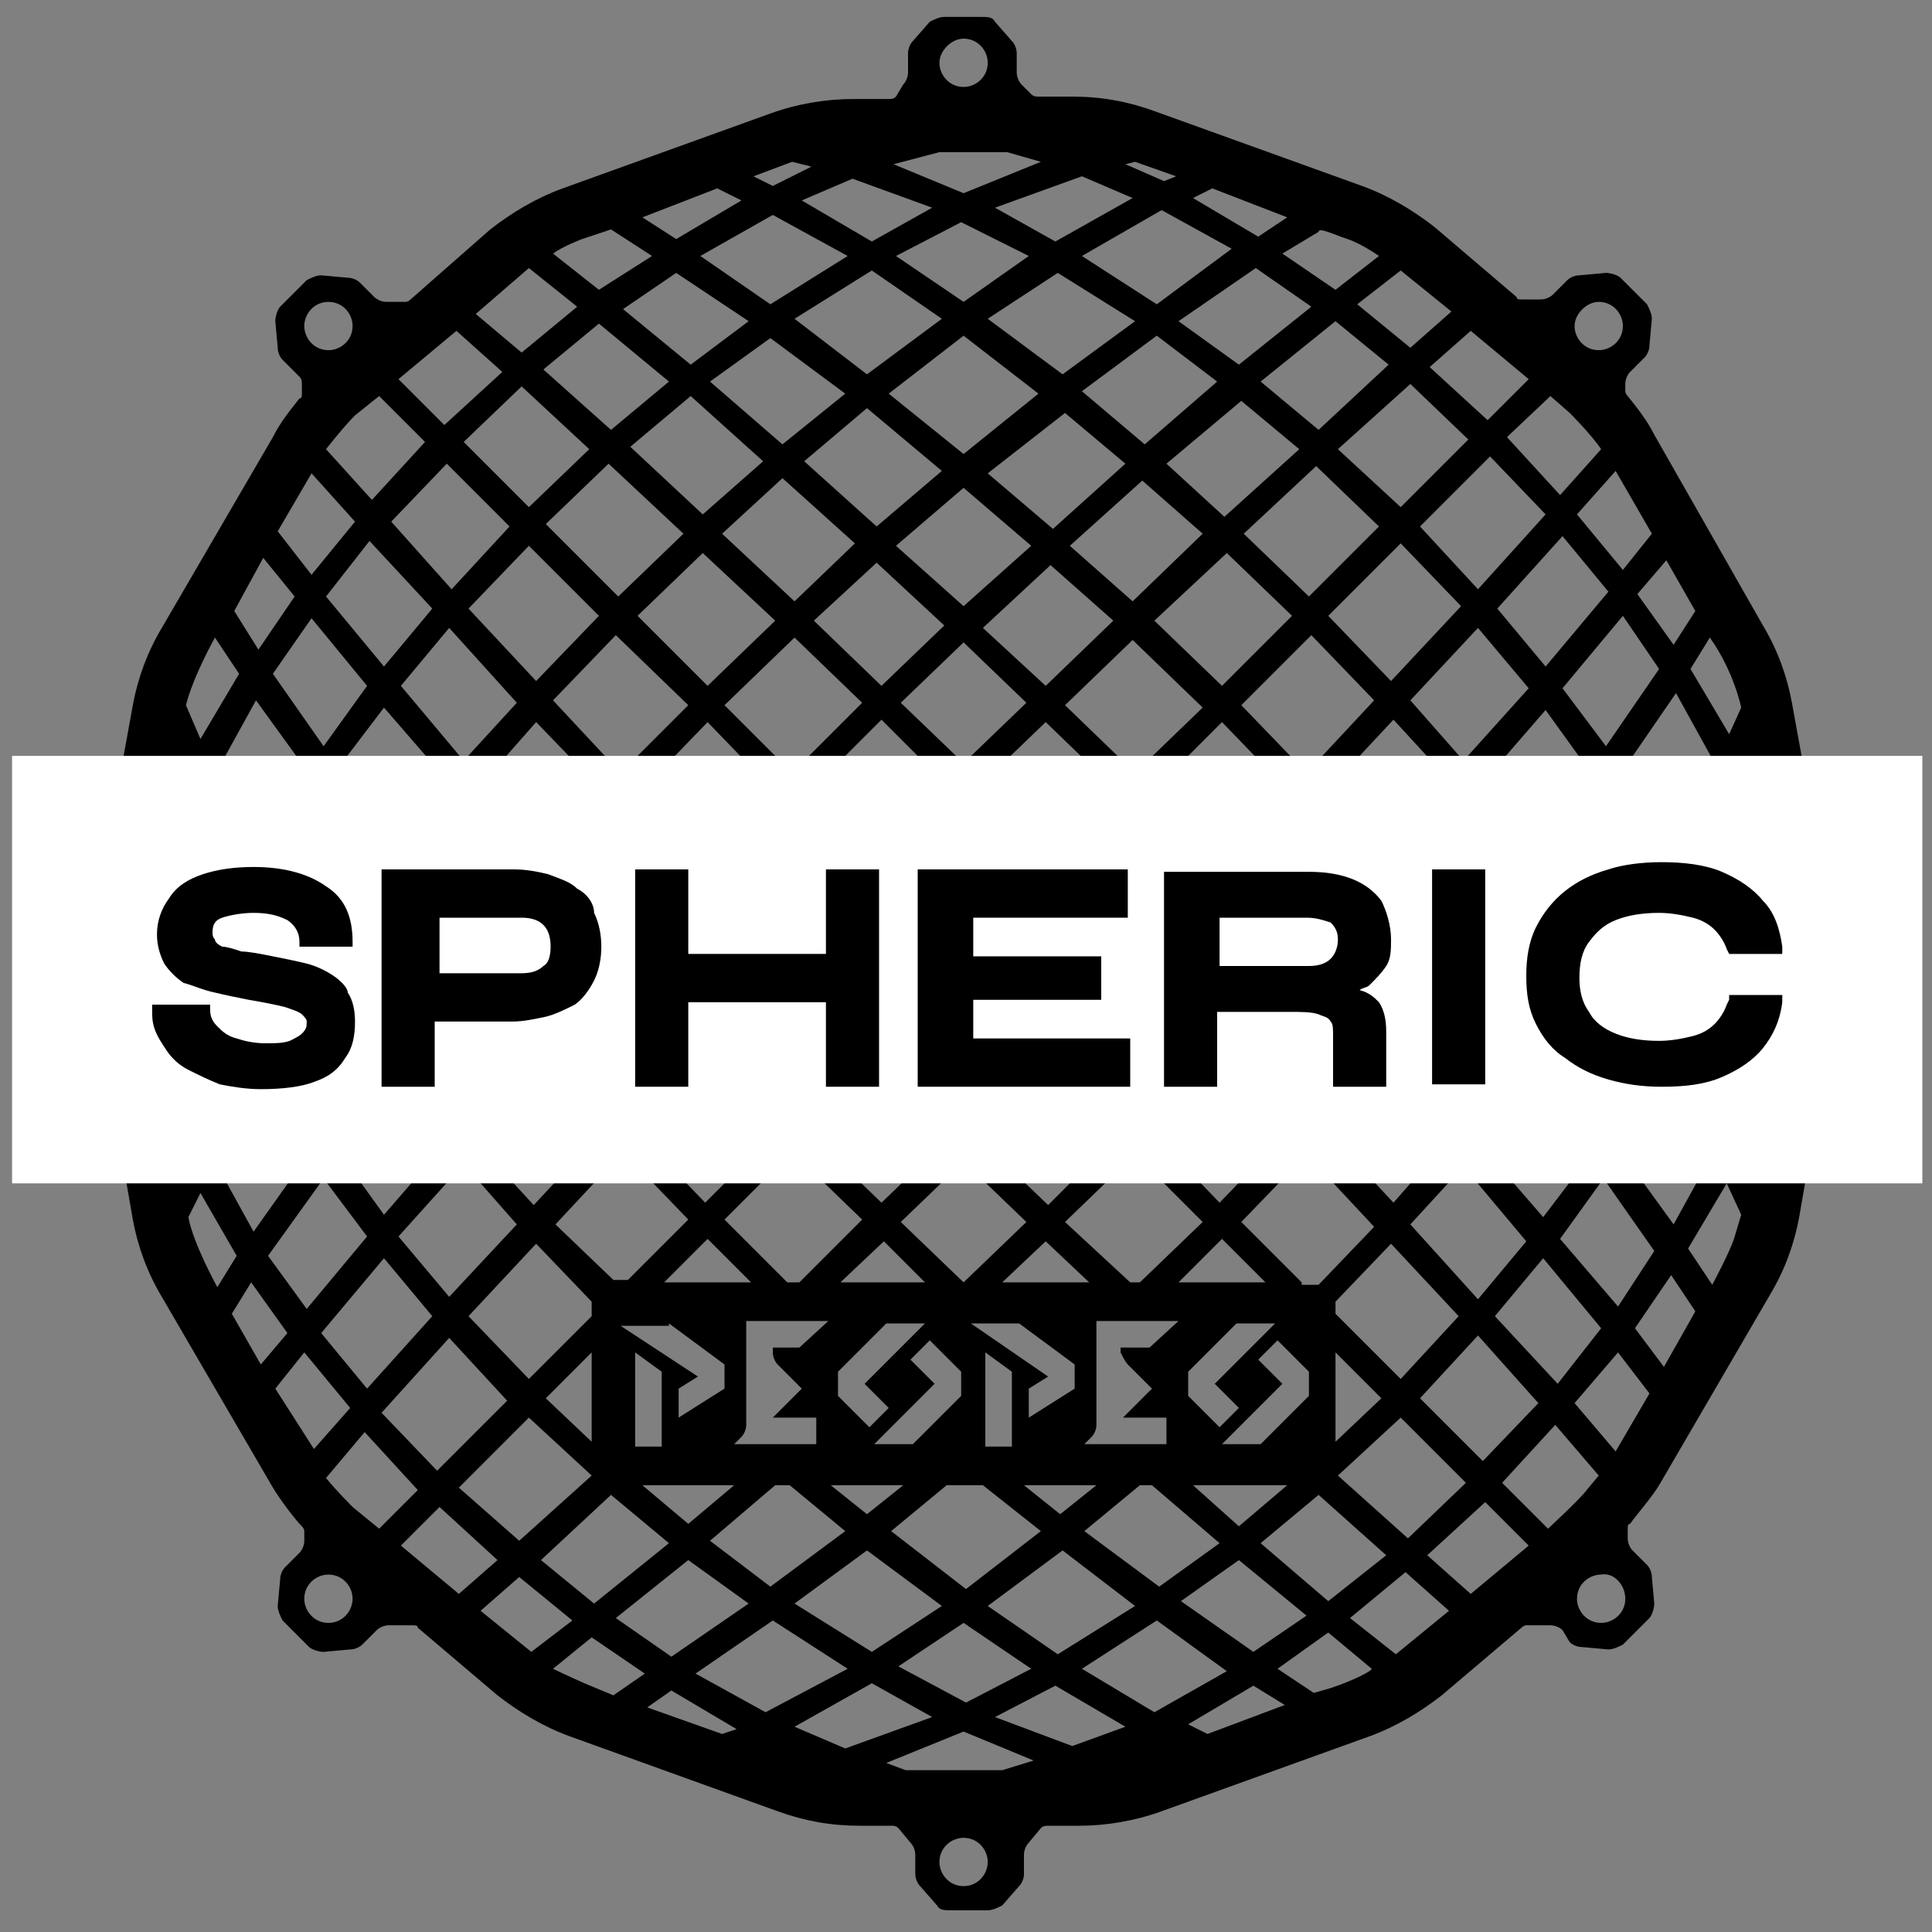 <?xml version="1.0" encoding="UTF-8"?>
<!-- Generator: Adobe Illustrator 22.1.0, SVG Export Plug-In . SVG Version: 6.00 Build 0)  -->
<svg xmlns="http://www.w3.org/2000/svg" xmlns:xlink="http://www.w3.org/1999/xlink" version="1.1" id="Calque_1" x="0px" y="0px" viewBox="0 0 80 80" style="enable-background:new 0 0 80 80;" xml:space="preserve">
<rect x="0" y="0" width="80" height="80" fill="#808080" stroke="none"/>
<style type="text/css">
	.st0{fill:#FFFFFF;}
</style>
<path d="M78.8,38.5L78,37.8c-0.1-0.1-0.3-0.2-0.5-0.2h-0.8c-0.2,0-0.4-0.1-0.5-0.2L75.7,37c-0.1-0.1-0.1-0.1-0.1-0.2l-1.4-7.7  C74,28,73.6,26.9,73,25.9L68.5,18c-0.3-0.6-0.7-1.1-1.1-1.6c-0.1-0.1-0.1-0.2-0.1-0.2v-0.3c0-0.2,0.1-0.4,0.2-0.5l0.6-0.6  c0.1-0.1,0.2-0.3,0.2-0.5l0.1-1.1c0-0.2-0.1-0.4-0.2-0.6l-1.1-1.1c-0.1-0.1-0.4-0.2-0.6-0.2l-1.1,0.1c-0.2,0-0.4,0.1-0.5,0.2  l-0.6,0.6c-0.1,0.1-0.3,0.2-0.5,0.2H63c-0.1,0-0.2,0-0.2-0.1l-3.4-2.9c-0.9-0.7-1.9-1.3-3-1.7l-8.6-3.1C46.7,4.2,45.6,4,44.4,4H43  c-0.1,0-0.2,0-0.3-0.1l-0.4-0.4c-0.1-0.1-0.2-0.3-0.2-0.5V2.2c0-0.2-0.1-0.4-0.2-0.5l-0.7-0.8c-0.1-0.2-0.3-0.2-0.6-0.2h-1.5  c-0.2,0-0.4,0.1-0.6,0.2l-0.7,0.8c-0.1,0.1-0.2,0.3-0.2,0.5V3c0,0.2-0.1,0.4-0.2,0.5L37.1,4c-0.1,0.1-0.2,0.1-0.3,0.1h-1.5  c-1.1,0-2.3,0.2-3.4,0.6l-8.6,3.1c-1.1,0.4-2.1,1-3,1.7L17,12.4c-0.1,0.1-0.2,0.1-0.2,0.1H16c-0.2,0-0.4-0.1-0.5-0.2l-0.6-0.6  c-0.1-0.1-0.3-0.2-0.5-0.2l-1.1-0.1c-0.2,0-0.4,0.1-0.6,0.2l-1.1,1.1c-0.1,0.1-0.2,0.4-0.2,0.6l0.1,1.1c0,0.2,0.1,0.4,0.2,0.5  l0.7,0.7c0.1,0.1,0.1,0.2,0.1,0.3v0.4c0,0.1,0,0.2-0.1,0.2c-0.4,0.5-0.8,1-1.1,1.6L6.7,26c-0.6,1-1,2.1-1.2,3.2l-1.4,7.7  C4.1,37,4,37.1,4,37.1l-0.5,0.5c-0.1,0.1-0.3,0.2-0.5,0.2H2.3c-0.2,0-0.4,0.1-0.5,0.2L1,38.5c-0.2,0.1-0.2,0.3-0.2,0.6v1.5  c0,0.2,0.1,0.4,0.2,0.6l0.8,0.7c0.1,0.1,0.3,0.2,0.5,0.2h0.8c0.2,0,0.4,0.1,0.5,0.2l0.5,0.5c0.1,0.1,0.1,0.1,0.1,0.2l1.3,7.5  c0.2,1.1,0.6,2.2,1.2,3.2l4.6,7.9c0.3,0.5,0.9,1.3,1.2,1.6c0.1,0.1,0.1,0.2,0.1,0.2v0.4c0,0.2-0.1,0.4-0.2,0.5l-0.6,0.6  c-0.1,0.1-0.2,0.3-0.2,0.5l-0.1,1.1c0,0.2,0.1,0.4,0.2,0.6l1.1,1.1c0.1,0.1,0.4,0.2,0.6,0.2l1.1-0.1c0.2,0,0.4-0.1,0.5-0.2l0.6-0.6  c0.1-0.1,0.3-0.2,0.5-0.2h1c0.1,0,0.2,0,0.2,0.1l3.3,2.8c0.9,0.7,1.9,1.3,3,1.7l8.6,3.1c1.1,0.4,2.2,0.6,3.4,0.6h1.3  c0.1,0,0.2,0,0.3,0.1l0.5,0.6c0.1,0.1,0.2,0.3,0.2,0.5v0.8c0,0.2,0.1,0.4,0.2,0.5l0.7,0.8c0.1,0.2,0.3,0.2,0.6,0.2h1.5  c0.2,0,0.4-0.1,0.6-0.2l0.7-0.8c0.1-0.1,0.2-0.3,0.2-0.5v-0.8c0-0.2,0.1-0.4,0.2-0.5l0.5-0.6c0.1-0.1,0.2-0.1,0.3-0.1h1.3  c1.1,0,2.3-0.2,3.4-0.6l8.6-3.1c1.1-0.4,2.1-1,3-1.7l3.3-2.8c0.1-0.1,0.2-0.1,0.2-0.1h1c0.2,0,0.4,0.1,0.5,0.2L65,68  c0.1,0.1,0.3,0.2,0.5,0.2l1.1,0.1c0.2,0,0.4-0.1,0.6-0.2l1.1-1.1c0.1-0.1,0.2-0.4,0.2-0.6l-0.1-1.1c0-0.2-0.1-0.4-0.2-0.5l-0.6-0.6  c-0.1-0.1-0.2-0.3-0.2-0.5v-0.4c0-0.1,0-0.2,0.1-0.2c0.2-0.3,0.9-1.1,1.2-1.6l4.6-7.9c0.6-1,1-2.1,1.2-3.2l1.3-7.5  c0-0.1,0.1-0.2,0.1-0.2l0.5-0.5c0.1-0.1,0.3-0.2,0.5-0.2h0.8c0.2,0,0.4-0.1,0.5-0.2l0.8-0.7c0.2-0.1,0.2-0.3,0.2-0.6V39  C79.1,38.9,79,38.7,78.8,38.5z M2.7,40.9c-0.6,0-1-0.5-1-1c0-0.6,0.5-1,1-1c0.6,0,1,0.5,1,1S3.3,40.9,2.7,40.9z M46.7,56.5l1,1  l-1.2,1.2h1.8v1.1h-3.4l0.3-0.3c0.1-0.1,0.2-0.3,0.2-0.5v-4.3h3.4l-1.2,1.1h-1.2V56C46.5,56.2,46.6,56.4,46.7,56.5z M32.2,56.5l1,1  L32,58.7h1.8v1.1h-3.4l0.3-0.3c0.1-0.1,0.2-0.3,0.2-0.5v-4.3h3.4l-1.2,1.1H32V56C32,56.2,32.1,56.4,32.2,56.5z M21.9,57.1l-2.5-2.6  l2.8-3l2.3,2.4v0.6L21.9,57.1z M24.5,56v3.7l-1.9-1.8L24.5,56z M40.2,54.8h2l2.3,1.7v1l-1.9,1.2v-1.2l0.8-0.5L40.2,54.8z M41.9,56.8  v3.1h-1.1V56L41.9,56.8z M23.4,36.2l2.3-2.6l2.7,2.8L26,39L23.4,36.2z M25.2,39.8l-2.5,2.8l-2.4-2.8l2.4-2.8L25.2,39.8z M43.7,36.9  l2.9,2.9l-2.9,2.9l-2.9-2.9L43.7,36.9z M39.9,39.1l-2.9-3l2.9-2.9l2.9,2.9L39.9,39.1z M44.4,36.1l2.6-2.6l2.9,2.9L47.4,39L44.4,36.1  z M47.8,32.7l2.8-2.8l2.8,2.9l-2.7,2.8L47.8,32.7z M47,32l-2.9-2.8l2.8-2.7l2.9,2.8L47,32z M46.2,32.7l-2.6,2.6l-2.9-2.9l2.6-2.5  L46.2,32.7z M39.9,31.6l-2.6-2.5l2.6-2.5l2.6,2.5L39.9,31.6z M39.1,32.4l-2.9,2.9l-2.6-2.6l2.9-2.9L39.1,32.4z M32.8,32L30,29.2  l2.9-2.8l2.8,2.7L32.8,32z M32,32.7l-2.8,2.9l-2.7-2.8l2.8-2.9L32,32.7z M29.2,37.3l2.5,2.6l-2.5,2.6l-2.5-2.6L29.2,37.3z M30,36.4  l2.9-2.9l2.6,2.6L32.6,39L30,36.4z M36.2,36.9l2.9,2.9l-2.9,2.9l-2.9-2.9L36.2,36.9z M39.9,40.6l2.9,2.9l-2.9,2.9L37,43.6L39.9,40.6  z M43.7,44.4l2.6,2.6l-2.9,2.9l-2.6-2.5L43.7,44.4z M44.4,43.6l2.9-2.9l2.5,2.6L47,46.2L44.4,43.6z M48.1,39.9l2.5-2.6l2.5,2.6  l-2.5,2.6L48.1,39.9z M51.4,36.4l2.7-2.8l2.4,2.6L53.9,39L51.4,36.4z M57.2,37.1l2.4,2.8l-2.4,2.8l-2.5-2.9L57.2,37.1z M57.9,36.3  l2.7-3l2.2,2.6L60.3,39L57.9,36.3z M57.2,35.4l-2.3-2.6l2.8-3l2.3,2.5L57.2,35.4z M54.1,32l-2.7-2.8l2.9-2.9l2.6,2.7L54.1,32z   M50.6,28.4l-2.8-2.7l3-2.8l2.7,2.6L50.6,28.4z M46.9,24.9l-2.6-2.3l3-2.7l2.5,2.2L46.9,24.9z M46.1,25.7l-2.8,2.7L40.7,26l2.8-2.6  L46.1,25.7z M39.9,25.1l-2.8-2.5l2.8-2.4l2.8,2.4L39.9,25.1z M39.1,25.9l-2.6,2.5l-2.8-2.7l2.6-2.4L39.1,25.9z M32.9,24.9l-3-2.8  l2.5-2.3l3,2.7L32.9,24.9z M32.1,25.7l-2.8,2.7l-2.9-2.9l2.7-2.6L32.1,25.7z M28.5,29.2L25.7,32l-2.8-3l2.6-2.7L28.5,29.2z M25,32.8  l-2.3,2.6l-2.7-3l2.2-2.5L25,32.8z M21.9,36.2L19.6,39L17,35.8l2.2-2.6L21.9,36.2z M18.8,39.9L16.3,43L14,39.8l2.4-3.1L18.8,39.9z   M19.6,40.7l2.3,2.7l-2.7,3L17,43.8L19.6,40.7z M22.6,44.3l2.3,2.6l-2.8,3l-2.3-2.5L22.6,44.3z M23.4,43.5l2.6-2.8l2.5,2.6l-2.7,2.8  L23.4,43.5z M29.2,44.1L32,47l-2.8,2.8l-2.8-2.9L29.2,44.1z M30,43.3l2.5-2.6l2.9,2.9l-2.6,2.6L30,43.3z M36.2,44.4l2.9,2.9  l-2.6,2.5L33.6,47L36.2,44.4z M38.3,53.1h-3.5l1.8-1.7L38.3,53.1z M36.7,54.8h1.6l-2.5,2.5l1,1L36,59.1l-1.3-1.3v-1L36.7,54.8z   M38.7,57.3l-1-1l0.8-0.8l1.3,1.3v1l-2,2h-1.6L38.7,57.3z M37.3,50.6l2.6-2.5l2.6,2.5l-2.6,2.5L37.3,50.6z M41.5,53.1l1.8-1.7  l1.8,1.7H41.5z M44.1,50.6l2.9-2.8l2.8,2.8l-2.6,2.5h-0.4L44.1,50.6z M47.8,47l2.8-2.9l2.7,2.8l-2.8,2.9L47.8,47z M51.4,43.3  l2.4-2.6l2.6,2.8l-2.3,2.6L51.4,43.3z M57.2,44.3l2.7,3l-2.2,2.5l-2.8-3L57.2,44.3z M57.9,43.5l2.3-2.7l2.5,3.2l-2.2,2.6L57.9,43.5z   M61,39.9l2.5-3.1l2.4,3.1L63.5,43L61,39.9z M63.5,34.9l-2.1-2.5l2.6-3l1.8,2.5L63.5,34.9z M60.6,31.5L58.4,29l2.8-3l2.1,2.5  L60.6,31.5z M57.6,28.2L55,25.5l3-3l2.5,2.6L57.6,28.2z M54.2,24.7l-2.7-2.6l3-2.8l2.6,2.5L54.2,24.7z M50.7,21.4l-2.4-2.2l3.1-2.6  l2.4,2L50.7,21.4z M47.4,18.4l-2.6-2.2l3.1-2.3l2.5,1.9L47.4,18.4z M46.6,19.2l-3,2.7l-2.7-2.3l3.2-2.5L46.6,19.2z M39.9,18.8  l-3.1-2.5l3.1-2.4l3.1,2.4L39.9,18.8z M39,19.5l-2.7,2.3l-3-2.7l2.6-2.2L39,19.5z M32.4,18.4l-3-2.6l2.5-1.8l3.1,2.3L32.4,18.4z   M31.6,19.1l-2.5,2.2l-3-2.8l2.5-2.1L31.6,19.1z M28.3,22.1l-2.7,2.6l-3-3l2.6-2.5L28.3,22.1z M24.8,25.5l-2.6,2.7l-2.8-3l2.5-2.6  L24.8,25.5z M21.4,29.1l-2.2,2.4l-2.6-3.1l2-2.4L21.4,29.1z M18.5,32.3l-2.2,2.6L14,31.8l1.9-2.5L18.5,32.3z M15.6,35.8l-2.3,3.1  L11.4,36l2-3.2L15.6,35.8z M15.6,43.9l-2.3,3l-2-3.2l1.9-2.9L15.6,43.9z M16.4,44.8l2.1,2.5l-2.6,3l-1.8-2.5L16.4,44.8z M19.2,48.2  l2.2,2.5l-2.8,3l-2.1-2.5L19.2,48.2z M23,50.7l2.8-3l2.7,2.8L26,53h-0.6L23,50.7z M27.7,54.8l2.3,1.7v1l-1.9,1.2v-1.2l0.8-0.5  l-3.2-2.1h2C27.7,54.9,27.7,54.8,27.7,54.8z M26.3,56l1.1,0.8v3.1h-1.1V56z M30.4,61.5l-1.9,1.6l-1.9-1.6H30.4z M27.5,53.1l1.8-1.8  l1.8,1.8H27.5z M33.1,53.1h-0.5L30,50.5l2.8-2.8l2.9,2.8L33.1,53.1z M37.4,61.5l-1.5,1.2l-1.5-1.2H37.4z M39.2,61.5h1.5l2.4,1.9  L40,65.8l-3.1-2.4L39.2,61.5z M42.4,61.5h3l-1.5,1.2L42.4,61.5z M48.8,53.1l1.8-1.8l1.8,1.8H48.8z M51.2,54.8h1.6l-2.5,2.5l1,1  l-0.8,0.8l-1.3-1.3v-1L51.2,54.8z M53.3,61.5l-2,1.7l-1.9-1.7H53.3z M52.2,59.8h-1.6l2.5-2.5l-1-1l0.8-0.8l1.3,1.3v1L52.2,59.8z   M53.9,53.1l-2.5-2.5l2.7-2.8l2.8,3l-2.3,2.4h-0.7V53.1z M55.3,56l1.9,1.9l-1.9,1.8V56z M55.3,54.4v-0.5l2.3-2.4l2.8,3L58,57.1  L55.3,54.4z M58.4,50.7l2.2-2.4l2.6,3.1l-2,2.4L58.4,50.7z M61.3,47.4l2.2-2.6l2.3,3.1l-1.9,2.5L61.3,47.4z M64.2,43.9l2.3-3.1  l1.9,2.9l-2,3.2L64.2,43.9z M64.2,35.8l2.3-3l2,3.2l-1.9,2.9L64.2,35.8z M67.2,31.9l2.2-3.2l1.6,2.9l-1.9,3.3L67.2,31.9z M66.5,30.9  l-1.8-2.4l2.5-3l1.5,2.2L66.5,30.9z M64,27.6l-2-2.4l2.7-3l1.9,2.3L64,27.6z M61.2,24.4l-2.4-2.6l2.9-2.9l2.3,2.4L61.2,24.4z M58,21  l-2.6-2.4l3-2.7l2.4,2.3L58,21z M54.6,17.8l-2.4-2l3.1-2.5l2.2,1.8L54.6,17.8z M51.3,15.1l-2.5-1.8l3.2-2.2l2.3,1.6L51.3,15.1z   M47.9,12.6l-3.1-2l3.3-1.9l2.9,1.6L47.9,12.6z M47,13.3l-3,2.2l-3.1-2.3l2.9-1.9L47,13.3z M39.9,12.5l-2.8-1.9l2.7-1.4l2.8,1.4  L39.9,12.5z M39,13.2l-3.1,2.3l-3-2.3l3.2-2L39,13.2z M31.9,12.6l-2.9-2l3-1.7l3.1,1.7L31.9,12.6z M31,13.3l-2.4,1.8l-2.8-2.3  l2.2-1.5L31,13.3z M27.7,15.8l-2.4,2l-2.8-2.5l2.3-1.9L27.7,15.8z M24.4,18.6L21.9,21l-2.7-2.7l2.4-2.3L24.4,18.6z M21.1,21.8  l-2.4,2.6l-2.5-2.8l2.3-2.4L21.1,21.8z M17.9,25.2l-2,2.4l-2.4-2.9l1.8-2.3L17.9,25.2z M15.2,28.4l-1.8,2.5l-2.1-3l1.6-2.3  L15.2,28.4z M12.7,31.9l-2,3.1L9,31.9l1.6-2.9L12.7,31.9z M10.7,37.1l1.9,2.7l-1.9,2.8l-1.4-2.7L10.7,37.1z M12.7,47.9L10.5,51  l-1.6-2.9l1.9-3.3L12.7,47.9z M13.4,48.8l1.8,2.4l-2.5,3L11.1,52L13.4,48.8z M15.9,52.1l2,2.4l-2.7,3l-1.9-2.3L15.9,52.1z   M18.6,55.4L21,58l-2.9,2.9l-2.3-2.4L18.6,55.4z M21.9,58.7l2.6,2.4l-3,2.7L19,61.6L21.9,58.7z M25.3,61.9l2.4,2l-3.1,2.5l-2.2-1.8  L25.3,61.9z M28.5,64.6l2.5,1.8l-3.2,2.2L25.5,67L28.5,64.6z M29.4,63.8l2.7-2.3h0.6l2.3,1.9l-3.1,2.3L29.4,63.8z M35.9,64.2  l3.1,2.3l-2.9,1.9l-3.2-2L35.9,64.2z M39.9,67.2l2.8,1.9L40,70.5L37.2,69L39.9,67.2z M40.9,66.5l3.1-2.3l3,2.3l-3.2,2L40.9,66.5z   M44.9,63.4l2.3-1.9h0.5l2.8,2.4L48,65.7L44.9,63.4z M51.3,64.6l2.8,2.3l-2.2,1.5l-3-2.1L51.3,64.6z M52.2,63.9l2.4-2l2.8,2.5  L55,66.3L52.2,63.9z M55.4,61.1l2.6-2.4l2.7,2.7l-2.4,2.3L55.4,61.1z M58.8,57.9l2.4-2.6l2.5,2.8l-2.3,2.4L58.8,57.9z M61.9,54.5  l2-2.4l2.4,2.9l-1.8,2.3L61.9,54.5z M64.6,51.3l1.8-2.5l2.1,3L67,54.1L64.6,51.3z M67.2,47.8l2-3.1l1.7,3.1l-1.6,2.9L67.2,47.8z   M69.1,42.6l-1.9-2.7l1.9-2.8l1.4,2.7L69.1,42.6z M69.8,36l1.8-3.2l0.9,2l-1.4,3.6L69.8,36z M72.1,29.3l-0.5,1.1L70,27.7l0.8-1.3  C71.8,27.8,72.1,29.3,72.1,29.3z M69,23.2l1.2,2.1l-0.9,1.4l-1.5-2.1L69,23.2z M68.4,22.1l-1.2,1.5l-1.9-2.3l1.6-1.8L68.4,22.1z   M66.2,12.5c0.6,0,1,0.5,1,1c0,0.6-0.5,1-1,1c-0.6,0-1-0.5-1-1S65.7,12.5,66.2,12.5z M64.2,16.4l0.8,0.7c0,0,0.9,0.9,1.3,1.5  l-1.7,1.9l-2.2-2.4L64.2,16.4z M63.3,15.7l-1.7,1.7l-2.4-2.2l1.7-1.5L63.3,15.7z M60.1,12.9l-1.7,1.5l-2.2-1.8l1.8-1.4L60.1,12.9z   M55.8,9.9c0.6,0.2,1.3,0.7,1.3,0.7L55.3,12l-2.2-1.5l1.5-0.9C54.6,9.4,55.2,9.7,55.8,9.9z M50.2,7.8L53.3,9l-1.2,0.8l-2.7-1.6  L50.2,7.8z M47,6.7l1.7,0.6l-0.5,0.2l-1.6-0.7L47,6.7z M44.8,7.3l2.1,0.9L43.7,10l-2.5-1.4L44.8,7.3z M39.9,1.6c0.6,0,1,0.5,1,1  c0,0.6-0.5,1-1,1c-0.6,0-1-0.5-1-1S39.4,1.6,39.9,1.6z M38.9,6.3h2.8l1.4,0.4L39.9,8L37,6.8L38.9,6.3z M38.6,8.6L36.1,10l-2.9-1.7  l2.1-0.9L38.6,8.6z M32.8,6.7l0.8,0.2L32,7.7l-0.8-0.4L32.8,6.7z M29.7,7.8l1,0.5L28,9.9L26.6,9L29.7,7.8z M24.1,9.9l1.2-0.4  l1.7,1.1L24.8,12l-1.9-1.5C23.3,10.2,24.1,9.9,24.1,9.9z M21.9,11.1l2,1.6l-2.3,1.9L19.7,13L21.9,11.1z M18.9,13.7l1.9,1.7l-2.4,2.2  l-1.9-1.9L18.9,13.7z M15.7,16.4l1.9,1.9l-2.2,2.4l-1.9-2.1c0,0,0.7-0.9,1.2-1.4L15.7,16.4z M13.6,12.5c0.6,0,1,0.5,1,1  c0,0.6-0.5,1-1,1c-0.6,0-1-0.5-1-1S13,12.5,13.6,12.5z M12.9,19.6l1.8,2l-1.8,2.2L11.5,22L12.9,19.6z M10.9,23.1l1.3,1.6l-1.5,2.2  l-1-1.6L10.9,23.1z M8.9,26.4l1,1.5l-1.6,2.7l-0.6-1.4C8,28,8.9,26.4,8.9,26.4z M8.4,33.1l1.7,2.9l-1.4,2.5l-1.3-3.3L8.4,33.1z   M6.7,43.1l-0.6-1.7c-0.1-0.9,0-1.4,0-1.4l0.8-3l1.2,2.9L6.7,43.1z M8.7,41.2l1.3,2.5l-1.8,3.2l-0.9-2L8.7,41.2z M7.8,50.4l0.5-1  L9.8,52L9,53.3C9,53.3,8,51.5,7.8,50.4z M10.8,56.5l-1.2-2.1l0.8-1.3l1.5,2.1L10.8,56.5z M11.4,57.5l1.2-1.5l1.9,2.3L13,60  L11.4,57.5z M13.6,67.2c-0.6,0-1-0.5-1-1c0-0.6,0.5-1,1-1c0.6,0,1,0.5,1,1S14.2,67.2,13.6,67.2z M15.7,63.3l-1.1-0.9  c0,0-0.7-0.7-1.1-1.2l1.6-1.9l2.2,2.4L15.7,63.3z M16.6,64l1.6-1.6l2.4,2.2L19,66L16.6,64z M19.9,66.7l1.6-1.4l2.2,1.8L22,68.4  L19.9,66.7z M25.4,70.2l-1.2-0.5c0,0-0.9-0.4-1.3-0.6l1.6-1.3l2.2,1.5L25.4,70.2z M29.9,71.8l-3.1-1.1l1-0.7l2.7,1.6L29.9,71.8z   M31.7,70.9l-2.9-1.6l3.2-2.2l3.1,2L31.7,70.9z M35,72.4l-2.1-0.9l3.2-1.8l2.5,1.4L35,72.4z M39.9,78.1c-0.6,0-1-0.5-1-1  c0-0.6,0.5-1,1-1c0.6,0,1,0.5,1,1S40.5,78.1,39.9,78.1z M41.5,73.3h-4L36.7,73l3.2-1.3l2.9,1.2L41.5,73.3z M44.4,72.3l-3.2-1.2  l2.5-1.3l2.9,1.7L44.4,72.3z M44.8,69.1l3.1-2l2.9,2.1l-3,1.7L44.8,69.1z M50,71.8l-0.8-0.4l2.7-1.6l1.3,0.8L50,71.8z M55.1,69.9  l-0.7,0.2l-1.5-1l2.1-1.5l1.8,1.5C56.8,69.2,56,69.6,55.1,69.9z M57.8,68.5L55.9,67l2.3-1.9l1.8,1.6L57.8,68.5z M60.9,66l-1.8-1.6  l2.4-2.2l1.8,1.8L60.9,66z M64.1,63.3l-1.9-1.9l2.2-2.4l1.8,2.1l-0.5,0.6C65.5,62,64.1,63.3,64.1,63.3z M67.3,66.2c0,0.6-0.5,1-1,1  c-0.6,0-1-0.5-1-1c0-0.6,0.5-1,1-1C66.8,65.1,67.3,65.6,67.3,66.2z M66.9,60.1l-1.7-2L67,56l1.3,1.7L66.9,60.1z M68.9,56.6L67.7,55  l1.5-2.2l1,1.5L68.9,56.6z M71.8,51.3c-0.2,0.6-0.9,1.9-0.9,1.9l-1-1.5l1.6-2.7l0.6,1.3L71.8,51.3z M71.5,46.6l-1.7-2.9l1.4-2.5  l1.3,3.3L71.5,46.6z M73.8,39.4L73,42.7l-1.2-2.9l1.3-3.2l0.7,2.2V39.4z M77.1,40.9c-0.6,0-1-0.5-1-1c0-0.6,0.5-1,1-1  c0.6,0,1,0.5,1,1C78.2,40.4,77.7,40.9,77.1,40.9z"></path>
<rect x="0.5" y="31.3" class="st0" width="79.1" height="17.7"></rect>
<g>
	<path d="M13.8,40.4c-0.3-0.2-0.7-0.4-1.1-0.5c-0.4-0.1-0.9-0.2-1.4-0.3c-0.5-0.1-1-0.2-1.3-0.2c-0.3-0.1-0.6-0.2-0.8-0.2   C9,39.1,8.9,39,8.9,38.9c-0.1-0.1-0.1-0.2-0.1-0.3c0-0.3,0.1-0.5,0.4-0.6c0.3-0.1,0.8-0.2,1.3-0.2c0.6,0,1,0.1,1.4,0.3   c0.3,0.2,0.5,0.5,0.5,0.9l0,0.2h2.2l0-0.2c0-1-0.3-1.8-1.1-2.3c-0.7-0.5-1.7-0.8-3-0.8c-0.8,0-1.5,0.1-2.1,0.3   c-0.6,0.2-1.1,0.5-1.4,1c-0.3,0.4-0.5,0.9-0.5,1.5c0,0.4,0.1,0.8,0.3,1.2c0.2,0.3,0.5,0.6,0.8,0.8C8,40.8,8.4,41,8.9,41.1   c0.4,0.1,0.9,0.2,1.4,0.3c0.6,0.1,1.1,0.2,1.5,0.3c0.3,0.1,0.6,0.2,0.7,0.3c0.1,0.1,0.2,0.2,0.2,0.3c0,0.2,0,0.3-0.2,0.5   c-0.1,0.1-0.3,0.2-0.5,0.3c-0.3,0.1-0.6,0.1-1,0.1c-0.5,0-0.9-0.1-1.2-0.2c-0.4-0.1-0.6-0.3-0.8-0.5c-0.2-0.2-0.3-0.4-0.3-0.7   l0-0.2H6.3l0,0.2c0,0.3,0,0.5,0.1,0.8c0.1,0.3,0.3,0.6,0.5,0.9c0.2,0.3,0.5,0.6,0.9,0.8c0.4,0.2,0.8,0.4,1.3,0.6   c0.5,0.1,1.1,0.2,1.7,0.2c0.9,0,1.7-0.1,2.2-0.3c0.6-0.2,1-0.5,1.3-1c0.3-0.4,0.4-0.9,0.4-1.5c0-0.5-0.1-0.9-0.3-1.2   C14.4,40.9,14.1,40.6,13.8,40.4z"></path>
	<path d="M23.9,36.8c-0.3-0.3-0.7-0.4-1.2-0.6c-0.4-0.1-0.9-0.2-1.4-0.2h-5.5V45h2.2v-2.7h3.2c0.5,0,0.9-0.1,1.4-0.2   c0.4-0.1,0.8-0.3,1.2-0.5c0.3-0.2,0.6-0.6,0.8-1c0.2-0.4,0.3-0.9,0.3-1.4c0-0.5-0.1-1-0.3-1.4C24.6,37.4,24.3,37,23.9,36.8z    M18.2,38h3.4c0.4,0,0.7,0.1,0.9,0.3c0.2,0.2,0.3,0.5,0.3,0.9c0,0.4-0.1,0.7-0.3,0.8c-0.2,0.2-0.5,0.3-0.9,0.3h-3.4V38z"></path>
	<polygon points="34.2,39.5 28.5,39.5 28.5,36 26.3,36 26.3,45 28.5,45 28.5,41.5 34.2,41.5 34.2,45 36.4,45 36.4,36 34.2,36  "></polygon>
	<polygon points="40.3,41.4 45.6,41.4 45.6,39.6 40.3,39.6 40.3,38 46.7,38 46.7,36 38,36 38,45 46.8,45 46.8,43 40.3,43  "></polygon>
	<path d="M57.4,40c0.2-0.3,0.2-0.7,0.2-1.1c0-0.6-0.2-1.2-0.4-1.6c-0.3-0.4-0.7-0.7-1.2-0.9c-0.5-0.2-1.1-0.3-1.8-0.3h-6V45h2.2   v-3.1h3c0.5,0,0.9,0,1.2,0.1c0.2,0.1,0.4,0.1,0.5,0.3c0.1,0.1,0.1,0.3,0.1,0.6V45h2.2v-2.3c0-0.5-0.1-0.9-0.3-1.2   c-0.2-0.2-0.4-0.4-0.8-0.5c0.1-0.1,0.3-0.1,0.4-0.2C57,40.5,57.2,40.3,57.4,40z M50.4,38h3.7c0.4,0,0.7,0.1,1,0.2   c0.2,0.2,0.3,0.4,0.3,0.7c0,0.3-0.1,0.6-0.3,0.8c-0.2,0.2-0.5,0.3-0.9,0.3h-3.7V38z"></path>
	<rect x="59.3" y="36" width="2.2" height="8.9"></rect>
	<path d="M71.6,41.4l-0.1,0.2c-0.1,0.3-0.3,0.6-0.5,0.8c-0.2,0.2-0.5,0.4-0.9,0.5c-0.4,0.1-0.9,0.2-1.4,0.2c-0.7,0-1.3-0.1-1.8-0.3   c-0.5-0.2-0.9-0.5-1.1-0.9c-0.3-0.4-0.4-0.9-0.4-1.4c0-0.6,0.1-1.1,0.4-1.5c0.3-0.4,0.6-0.7,1.1-0.9c0.5-0.2,1.1-0.3,1.8-0.3   c0.5,0,1,0.1,1.4,0.2c0.4,0.1,0.7,0.3,0.9,0.5c0.2,0.2,0.4,0.5,0.5,0.8l0.1,0.2h2.2l0-0.3c-0.1-0.7-0.3-1.4-0.8-1.9   c-0.4-0.5-1-0.9-1.7-1.2c-0.7-0.3-1.6-0.4-2.5-0.4c-0.8,0-1.6,0.1-2.2,0.3c-0.7,0.2-1.3,0.5-1.8,0.9c-0.5,0.4-0.9,0.9-1.2,1.5   c-0.3,0.6-0.4,1.3-0.4,2c0,0.8,0.1,1.4,0.4,2c0.3,0.6,0.7,1.1,1.2,1.4c0.5,0.4,1.1,0.7,1.8,0.9c0.7,0.2,1.4,0.3,2.2,0.3   c1,0,1.8-0.1,2.5-0.4c0.7-0.3,1.3-0.7,1.7-1.2c0.4-0.5,0.7-1.1,0.8-1.9l0-0.3H71.6z"></path>
</g>
</svg>
